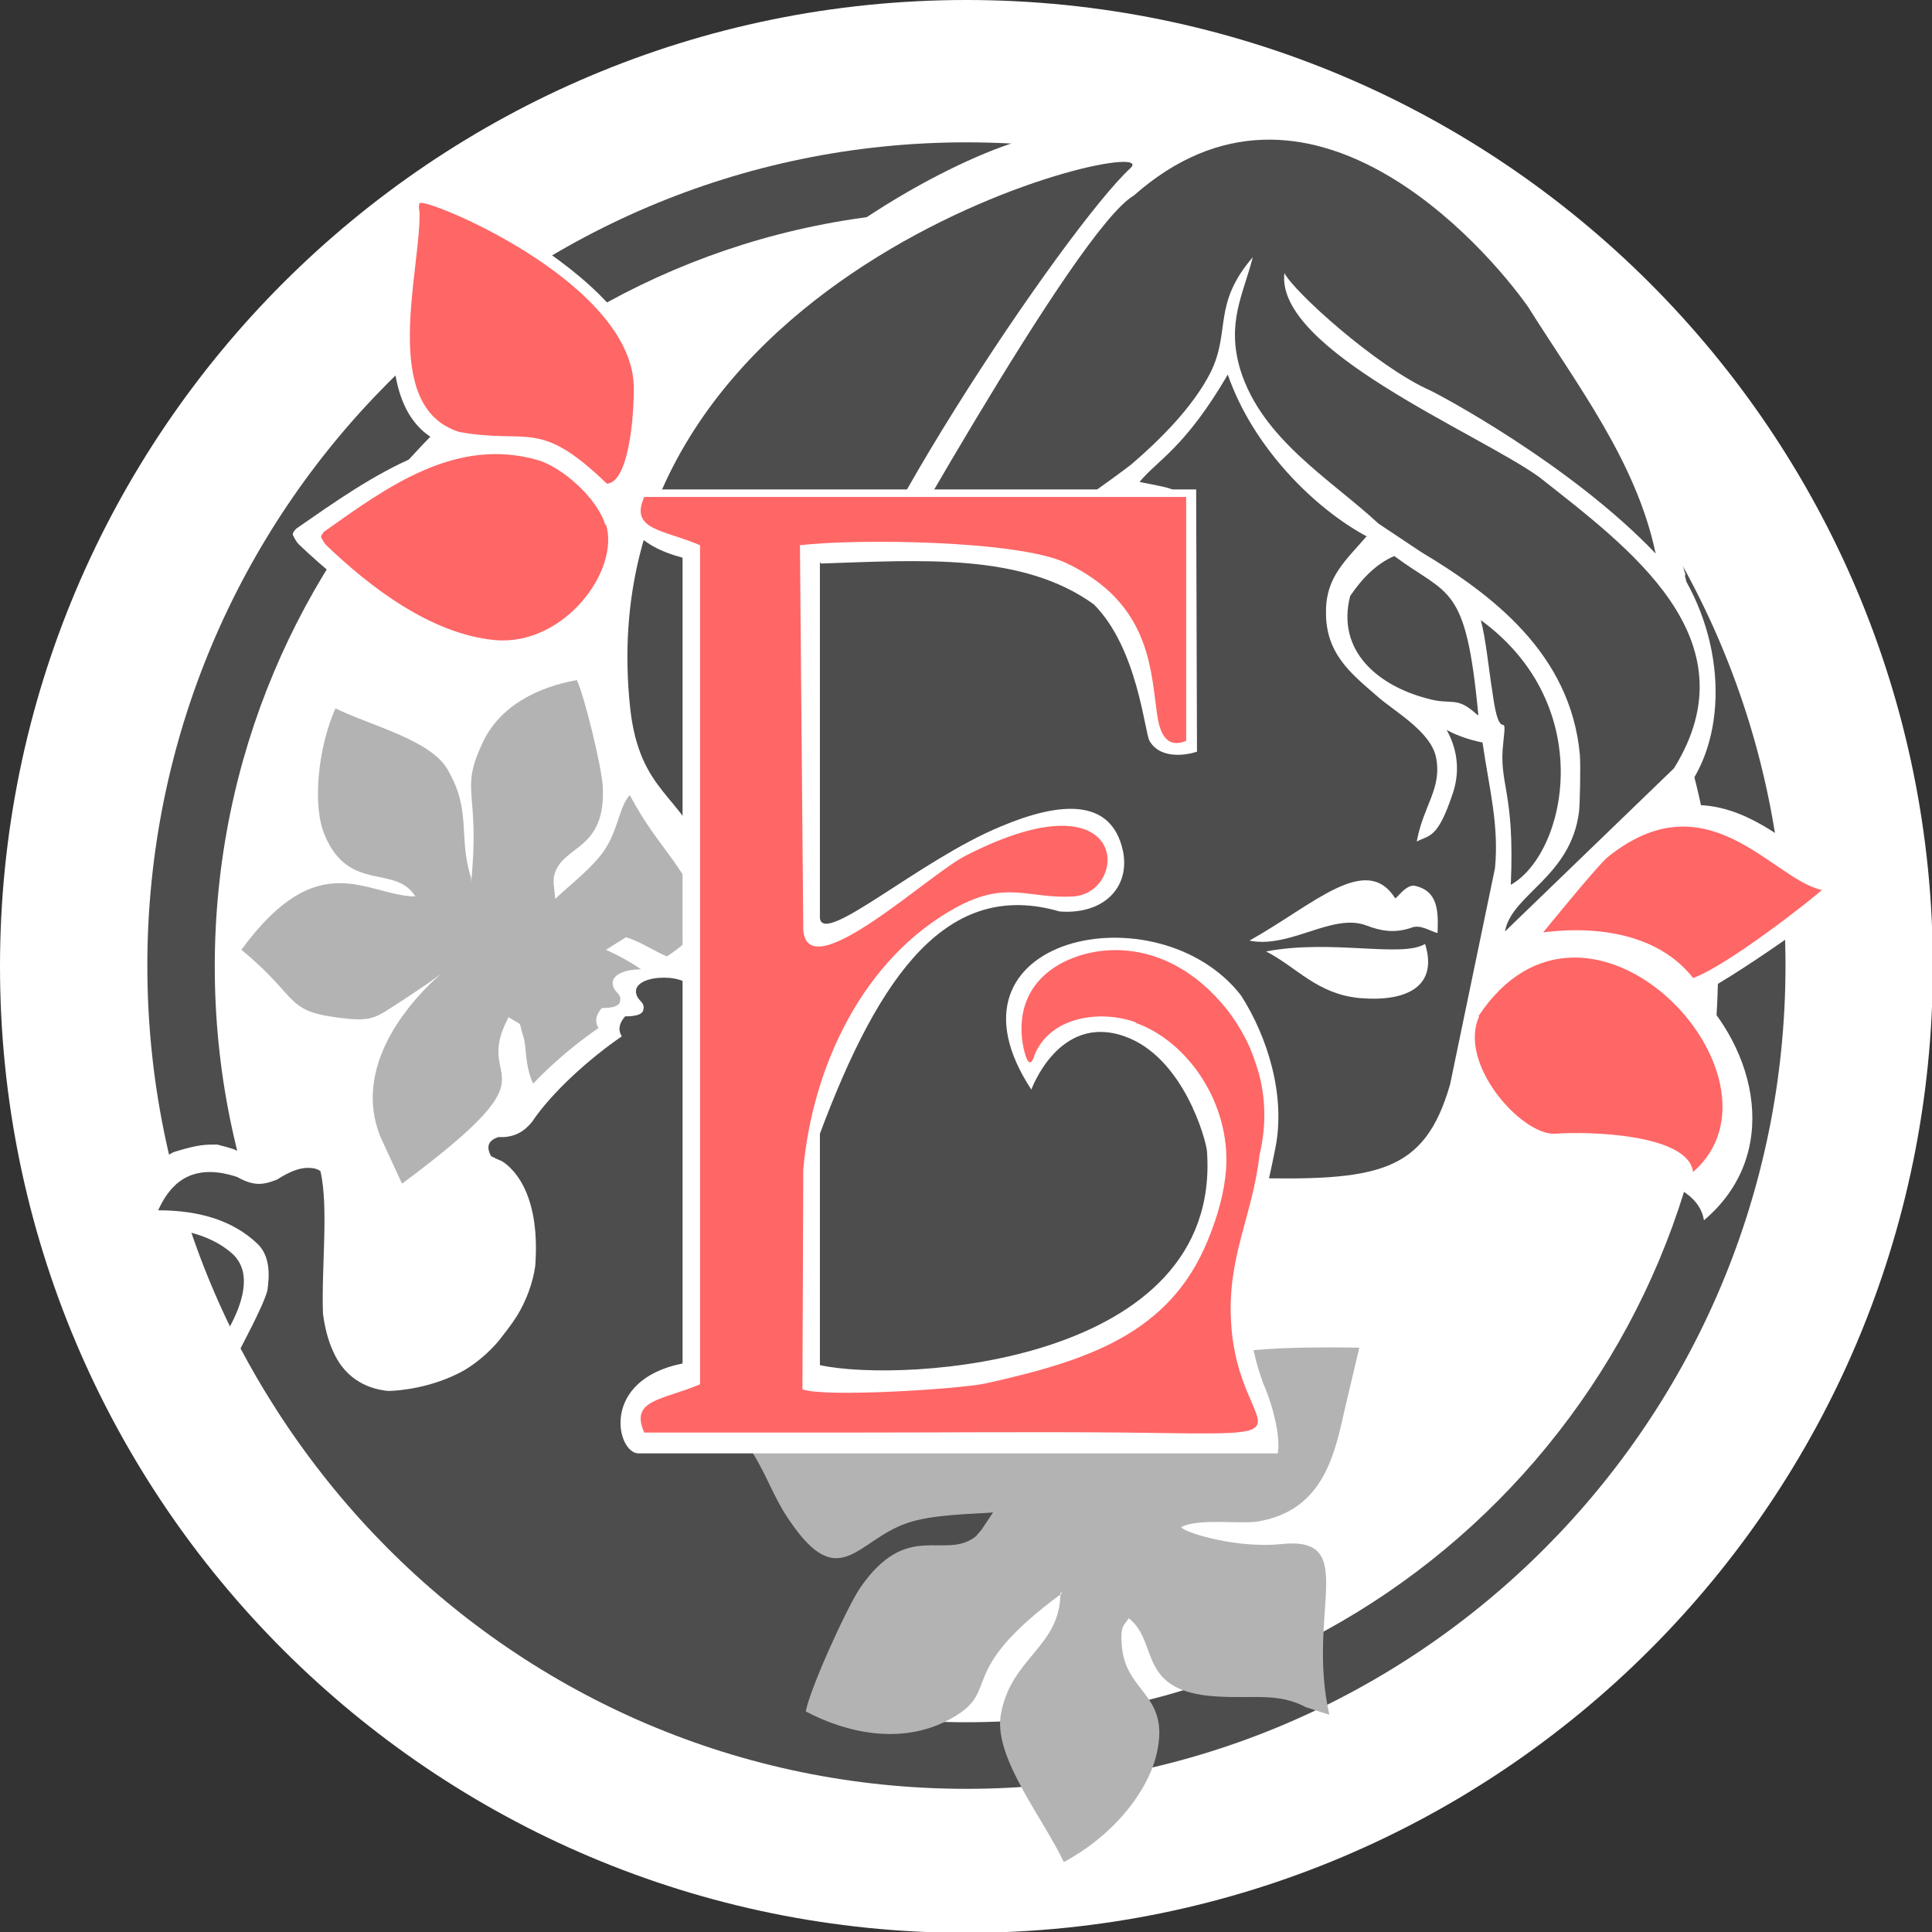 <svg width="187" height="187" viewBox="0 0 187 187" fill="none" xmlns="http://www.w3.org/2000/svg">
<rect x="0" y="0" width="187" height="187" fill="#333333" stroke="none"/>
<g clip-path="url(#clip0_5_50)">
<path d="M93.54 187.081C145.201 187.081 187.081 145.201 187.081 93.54C187.081 41.879 145.201 0 93.54 0C41.879 0 0 41.879 0 93.54C0 145.201 41.879 187.081 93.54 187.081Z" fill="white"/>
<path fill-rule="evenodd" clip-rule="evenodd" d="M45.602 85C44.313 80.891 45.682 78.555 43.346 74.526C41.735 71.626 35.934 70.256 32.469 68.564C30.777 72.351 30.213 77.99 31.422 80.81C33.758 86.45 38.27 83.63 40.204 86.772C35.45 86.692 30.858 81.697 23.365 91.929C29.327 96.844 27.313 97.972 33.758 98.616C35.531 98.777 36.256 98.535 37.303 97.891C51.886 88.626 31.905 98.535 36.901 110.218L38.915 114.569C54.626 102.886 45.521 105.384 49.227 98.455C50.758 99.422 50.114 98.697 50.678 100.389C51.161 101.919 50.355 105.706 54.626 107.801C59.943 110.379 60.91 105.303 65.422 107.156C63.649 98.052 65.986 101.517 65.019 97.488C64.213 94.185 58.735 92.01 58.654 91.929L60.588 90.72C61.796 91.043 63.246 92.01 64.535 92.573C69.531 89.431 70.014 84.758 71.465 79.199C69.37 78.474 67.919 77.427 65.986 76.782C59.379 74.607 60.829 78.716 58.574 82.18C57.446 83.953 54.867 85.886 53.739 87.014L53.578 85.403C53.578 85.242 53.578 84.919 53.659 84.678C54.465 81.697 58.735 82.422 58.332 75.976C58.171 73.962 56.559 67.356 55.834 65.825C52.209 66.469 48.341 68.242 46.649 72.028C44.474 76.701 46.488 76.54 45.602 85.403V85Z" fill="#B3B3B3"/>
<path fill-rule="evenodd" clip-rule="evenodd" d="M93.54 13.777C137.37 13.777 172.82 49.469 172.82 93.46C172.82 137.45 137.289 173.142 93.54 173.142C49.711 173.142 14.261 137.45 14.261 93.46C14.261 49.469 49.791 13.777 93.54 13.777ZM93.54 20.384C133.744 20.384 166.294 53.095 166.294 93.54C166.294 133.905 133.744 166.697 93.54 166.697C53.337 166.697 20.787 133.986 20.787 93.54C20.787 53.175 53.337 20.384 93.54 20.384Z" fill="#4D4D4D"/>
<path fill-rule="evenodd" clip-rule="evenodd" d="M22.237 128.427C23.365 126.332 24.493 123.27 22.559 121.417C20.303 119.322 16.758 118.678 12.73 118.678C13.858 116.18 14.905 111.991 17.081 111.427C19.256 110.782 19.82 110.782 21.028 110.782C22.237 111.104 22.64 111.185 23.365 111.588C24.171 111.91 24.573 112.313 25.299 111.991C26.427 111.265 26.91 110.782 27.796 110.782C28.28 110.782 28.683 110.863 29.005 111.104C29.81 114.649 28.763 121.9 29.005 126.332C29.166 127.621 29.488 128.91 29.972 129.957C31.019 132.374 32.953 133.583 35.289 133.825C36.175 133.825 39.559 133.583 42.701 131.81C43.91 131.085 45.038 130.118 46.005 128.991C46.569 128.265 47.213 127.46 47.777 126.573C48.663 125.123 49.308 123.431 49.55 121.739C50.114 114.166 46.972 111.991 46.327 111.588C45.924 111.427 45.602 111.265 45.28 111.104C44.796 110.218 44.957 109.573 46.005 109.251C47.535 109.332 48.502 108.687 49.227 107.801C51.161 104.9 54.867 101.597 57.929 99.502C57.526 98.858 57.687 98.213 58.251 97.569C58.654 97.569 60.024 97.569 60.024 96.844C60.104 96.521 59.943 96.28 59.701 96.038C59.46 95.796 59.299 95.474 59.299 95.152C59.299 93.379 64.697 93.379 64.697 95.152C64.697 95.474 64.535 95.716 64.294 96.038C64.052 96.28 63.891 96.521 63.972 96.844C63.972 97.569 65.341 97.569 65.744 97.569C66.308 98.213 66.469 98.858 66.066 99.502C69.047 101.517 72.754 104.9 74.768 107.801C74.848 107.882 74.929 107.962 75.09 108.123C72.995 111.749 71.867 115.938 71.867 120.45C71.867 126.332 73.882 131.73 77.346 136.081L26.668 136.322C24.654 132.938 23.284 130.682 22.317 128.588L22.237 128.427Z" fill="white"/>
<path fill-rule="evenodd" clip-rule="evenodd" d="M25.863 125.043C26.104 123.431 26.185 121.498 24.815 120.289C22.559 118.194 19.417 117.147 15.308 117.147C16.436 114.649 18.047 113.441 20.303 113.441C21.109 113.441 21.995 113.602 22.962 113.924C23.526 114.246 24.09 114.488 24.735 114.569C25.379 114.649 26.024 114.488 26.829 114.166C27.957 113.441 28.924 113.038 29.81 113.038C30.294 113.038 30.697 113.118 31.019 113.36C31.825 116.905 31.099 122.706 31.261 127.137C31.422 128.427 31.744 129.716 32.227 130.763C33.275 133.18 35.209 134.389 37.545 134.63C38.431 134.63 41.815 134.389 44.957 132.616C46.166 131.891 47.294 130.924 48.261 129.796C48.825 129.071 49.469 128.265 50.033 127.379C50.919 125.929 51.564 124.237 51.806 122.545C52.37 114.972 49.227 112.796 48.583 112.393C48.18 112.232 47.858 112.071 47.535 111.91C47.052 111.024 47.213 110.379 48.261 110.057C49.791 110.137 50.758 109.493 51.483 108.607C53.417 105.706 57.123 102.403 60.185 100.308C59.782 99.663 59.943 99.019 60.507 98.374C60.91 98.374 62.28 98.374 62.28 97.649C62.36 97.327 62.199 97.085 61.957 96.844C61.716 96.602 61.554 96.28 61.554 95.957C61.554 94.185 66.953 94.185 66.953 95.957C66.953 96.28 66.791 96.521 66.55 96.844C66.308 97.085 66.147 97.327 66.228 97.649C66.228 98.374 67.597 98.374 68 98.374C68.564 99.019 68.725 99.663 68.322 100.308C71.303 102.322 75.01 105.706 77.024 108.607C77.104 108.687 77.185 108.768 77.346 108.929C75.251 112.555 74.123 116.744 74.123 121.256C74.123 135.033 85.322 146.313 99.341 146.635C98.133 147.602 96.924 148.569 95.796 149.697C93.943 152.839 91.526 155.9 88.867 158.398C85.886 162.346 80.005 165.488 72.592 166.777L72.512 166.858L72.431 166.938L72.351 167.019V167.1L72.27 167.261V167.422L72.19 167.502V168.711C72.27 168.953 72.27 169.194 72.351 169.436C59.218 166.294 47.374 159.768 37.062 149.213C31.905 143.976 27.313 138.095 23.284 130.521C23.204 130.602 25.46 126.493 25.863 124.962V125.043Z" fill="#4D4D4D"/>
<path fill-rule="evenodd" clip-rule="evenodd" d="M145.346 89.512C156.626 76.701 151.228 68.806 150.905 54.223C147.844 55.754 139.464 61.152 136.483 66.872C132.213 75.171 136.564 85.886 139.545 94.265C142.204 92.493 143.251 92.01 145.346 89.512Z" fill="#FF6666"/>
<path fill-rule="evenodd" clip-rule="evenodd" d="M129.474 80.408C123.19 78.716 116.341 78.555 110.621 75.332C113.199 96.199 137.853 101.678 138.417 97.166C136.806 94.265 138.739 84.597 129.474 80.408Z" fill="#FF6666"/>
<path fill-rule="evenodd" clip-rule="evenodd" d="M137.692 97.73C135.114 103.853 145.185 113.199 149.294 112.957C153.403 112.716 164.199 113.199 164.924 118.114C179.91 105.464 155.739 77.185 137.773 97.73H137.692Z" fill="white"/>
<path fill-rule="evenodd" clip-rule="evenodd" d="M163.071 55.673L163.232 56.318C167.502 63.972 166.858 73.398 161.782 77.99C154.047 84.919 144.701 95.071 144.218 96.602C141.076 116.18 140.351 118.597 121.417 117.872C118.758 125.848 118.194 134.147 122.948 141.64L98.374 133.825L66.711 85.645C64.052 81.213 61.957 80.085 58.815 72.27C49.55 35.289 94.346 12.81 102.161 12.972C109.976 13.133 114.408 11.602 115.133 11.36C140.109 3.706 157.673 36.82 163.152 55.673H163.071Z" fill="white"/>
<path fill-rule="evenodd" clip-rule="evenodd" d="M80.327 65.1C84.194 58.251 104.175 22.156 109.735 18.934C126.493 4.109 143.735 23.768 147.924 29.73C152.678 37.303 158.398 44.716 160.251 53.578C151.953 44.877 139.142 38.109 138.417 37.787C133.18 35.45 125.204 28.199 124.318 26.427C123.431 33.839 143.009 41.896 148.972 46.166C157.512 52.934 169.839 61.796 162.024 74.365L145.668 90.156C146.313 86.531 152.033 84.919 152.839 78.555C152.919 77.829 153 74.204 152.919 73.076C152.033 63.246 144.379 57.526 137.531 53.417L133.422 50.678C128.829 46.408 122.142 42.54 120.047 35.773C118.678 31.18 120.37 28.441 121.256 24.896C117.308 29.488 119.161 32.066 117.147 36.095C115.455 39.398 112.313 42.54 109.493 44.957C99.905 52.289 87.9 58.171 85.242 70.337C81.616 87.014 96.682 97.891 93.46 109.251C85.725 102 85.806 96.683 83.228 87.981C80.649 97.246 89.351 108.204 93.218 111.829L97.408 115.374C101.194 118.436 105.384 120.047 109.654 122.464L111.507 123.592L106.109 126.654L94.829 118.678C71.062 108.284 74.204 100.63 68.081 82.663C66.066 76.943 61.877 76.782 60.99 68.483C56.398 25.379 113.441 12.569 109.412 16.275C103.209 21.995 80.166 56.237 80.488 65.019L80.327 65.1Z" fill="#4D4D4D"/>
<path fill-rule="evenodd" clip-rule="evenodd" d="M143.009 69.209C140.915 67.275 140.592 68.322 138.095 67.597C133.502 66.389 129.313 63.085 130.682 57.687C131.891 55.915 133.261 54.545 134.953 53.82C140.27 57.768 141.882 56.398 143.09 69.209H143.009ZM137.934 91.365C139.223 95.474 136.161 97.005 131.569 96.602C127.46 96.199 125.526 93.621 122.545 92.09C128.91 90.882 135.678 92.735 137.934 91.365ZM139.142 90.317C138.336 90.076 137.531 89.512 136.725 89.754C134.953 90.398 133.583 90.076 132.294 89.592C128.991 88.303 124.882 91.848 120.934 91.043C127.137 87.578 132.213 82.502 135.033 86.934C135.114 87.095 136 85.644 136.886 85.725C139.223 86.209 139.223 88.223 139.142 90.317ZM146.232 85.644C146.635 76.379 145.024 75.976 145.507 71.867C145.91 68.242 145.185 72.512 144.46 67.033C144.137 65.1 143.815 61.796 143.332 60.024C154.692 68.322 151.63 82.583 146.232 85.644ZM132.294 51.886C130.28 54.223 128.346 55.834 128.346 59.137C128.265 63.246 130.763 65.18 133.261 67.355C134.872 68.806 138.417 70.739 138.981 73.237C139.626 76.299 137.773 77.91 137.128 81.455C138.336 80.81 139.142 81.213 140.592 76.863C141.237 75.01 141.237 72.834 140.028 70.659C141.076 71.223 142.284 71.626 143.493 71.867C144.137 76.299 145.104 79.844 144.701 84.033L140.351 104.981C137.853 113.602 133.341 114.327 120.37 114.005H120.45C117.872 121.981 118.919 133.744 119.725 137.934C115.697 136.886 113.441 136.161 110.379 134.791L109.493 122.626C105.223 120.289 101.033 118.597 97.246 115.536L94.588 113.199C94.99 111.991 95.393 110.782 95.716 109.493C95.716 107.398 97.327 103.209 89.754 89.028C84.919 79.199 85.564 72.915 89.754 64.697C93.943 56.398 103.289 49.63 112.554 52.934C114.972 53.739 112.313 54.303 115.213 53.82C113.038 46.569 115.697 47.777 110.299 46.649C111.991 44.554 114.649 43.426 118.839 36.256C121.256 43.265 127.218 49.227 132.374 51.967L132.294 51.886Z" fill="#4D4D4D"/>
<path fill-rule="evenodd" clip-rule="evenodd" d="M102.645 154.128C102.645 159.526 97.73 160.412 96.844 166.133C96.28 170.242 100.953 175.962 102.967 180.232C107.479 177.815 110.782 173.867 111.829 170.242C113.521 164.038 109.09 164.038 108.607 159.526C108.365 157.19 108.848 157.351 109.251 156.626C112.232 158.962 109.976 163.716 117.711 164.199C121.336 164.441 123.673 163.796 126.412 165.246L128.668 165.972C126.412 155.981 131.649 148.649 123.995 149.455C119.161 149.938 113.763 148.005 114.408 147.763C116.18 146.957 119.886 147.521 121.659 147.28C128.265 146.232 129.232 140.431 130.199 136.242L131.569 130.441C107.318 130.038 118.114 134.469 109.251 138.417C108.526 136.242 108.526 137.531 109.332 135.355C109.976 133.502 113.682 130.36 111.024 125.123C107.72 118.597 103.047 122.867 99.905 117.63C94.749 127.863 95.071 122.706 92.976 127.46C91.284 131.327 91.284 135.839 91.365 136L92.251 137.531C91.284 136.322 90.64 134.227 89.754 132.697C82.422 131.972 78.474 136.242 72.834 140.592C74.284 142.929 74.929 145.024 76.379 147.118C81.213 154.289 82.905 149.133 87.739 147.441C90.237 146.554 94.185 146.554 96.118 146.393L94.99 148.085C94.829 148.246 94.588 148.569 94.427 148.73C91.365 151.066 87.82 147.038 83.228 153.725C81.858 155.82 78.393 163.474 77.99 165.649C81.938 167.744 87.175 168.872 91.687 166.536C97.327 163.635 91.929 162.185 102.806 154.209L102.645 154.128Z" fill="#B3B3B3"/>
<path fill-rule="evenodd" clip-rule="evenodd" d="M73.801 52.773H117.227V134.872H73.801V52.773Z" fill="#4D4D4D"/>
<path fill-rule="evenodd" clip-rule="evenodd" d="M79.36 54.384V88.867C79.683 91.607 89.028 83.228 96.844 80.005C102.564 77.588 107.559 77.185 108.687 82.341C109.412 85.806 106.915 88.545 102.564 88.223C91.768 85.081 85.161 94.185 79.36 109.735V114.488V132.133C87.578 133.905 118.275 131.972 116.825 111.427C116.744 110.379 114.569 102.322 108.848 100.308C102.483 98.052 99.825 105.464 99.825 105.464C90.076 90.64 112.071 85.967 120.128 96.36C122.706 100.389 124.479 106.109 123.431 111.185C121.9 119.161 119.161 125.607 122.303 133.986C123.109 135.758 123.995 139.062 123.673 140.673H61.796C59.701 140.673 58.01 133.583 66.066 131.972V131.81V53.981C61.554 52.773 60.024 50.517 60.588 47.374H115.777L115.858 72.754C114.408 73.237 112.152 73.317 111.265 71.706C110.782 70.9 110.137 62.763 105.867 58.493C98.938 53.498 89.19 54.223 79.441 54.545L79.36 54.384Z" fill="white"/>
<path fill-rule="evenodd" clip-rule="evenodd" d="M109.976 99.019C115.052 100.872 119.081 106.834 118.678 113.118C118.517 115.374 117.872 117.711 116.905 120.047C113.199 129.152 105.142 131.73 95.393 133.905C92.735 134.469 79.683 135.275 77.668 134.469L77.749 113.199C78.635 103.209 83.55 92.735 92.573 87.82C97.488 85.161 99.502 87.014 103.853 86.772C109.332 86.45 109.493 74.607 93.46 82.825C89.915 84.597 78.152 95.716 77.749 89.995L77.427 52.773C82.825 52.128 98.455 52.289 103.128 54.464C111.024 58.171 111.346 64.294 111.91 68.483C112.071 69.692 112.313 72.754 114.81 71.706V48.099H62.36C60.91 51.322 64.213 51.242 67.758 52.773V134.711V133.986C64.213 135.517 60.91 135.436 62.36 138.659H82.422C91.204 138.659 100.066 138.578 108.848 138.659C128.829 138.9 119.806 139.384 119.161 128.024C118.758 121.659 121.256 117.63 121.9 111.829C122.626 108.848 122.545 105.706 121.498 102.806C120.934 101.033 120.047 99.422 118.839 97.81C112.716 90.076 104.9 91.365 101.517 94.024C98.133 96.683 98.777 100.63 99.261 102.161C99.744 103.692 100.147 102.081 100.147 102.081C101.678 98.374 106.512 97.73 109.896 98.938L109.976 99.019Z" fill="#FF6666"/>
<path fill-rule="evenodd" clip-rule="evenodd" d="M61.313 50.355C62.924 55.512 56.479 64.213 48.502 63.488C41.09 62.844 33.919 57.446 28.924 52.692C28.683 52.45 28.521 52.128 28.36 51.806C28.28 51.645 28.441 51.403 28.683 51.161C36.014 46.085 43.99 40.284 53.578 43.104C56.398 43.91 60.346 47.294 61.313 50.355Z" fill="white"/>
<path fill-rule="evenodd" clip-rule="evenodd" d="M39.076 17.564C38.995 17.886 38.995 18.209 39.076 18.531C39.237 24.976 34.483 40.365 43.588 43.185C51.403 44.554 52.45 41.654 60.024 48.986C62.763 48.905 63.246 39.72 63.005 37.465C61.957 26.024 39.72 17 39.076 17.564Z" fill="white"/>
<path fill-rule="evenodd" clip-rule="evenodd" d="M40.607 19.659C40.526 19.901 40.526 20.223 40.607 20.465C40.768 26.104 36.659 39.398 44.474 41.815C51.242 43.024 52.128 40.446 58.735 46.81C61.071 46.73 61.474 38.834 61.313 36.82C60.346 26.91 41.171 19.095 40.607 19.659Z" fill="#FF6666"/>
<path fill-rule="evenodd" clip-rule="evenodd" d="M58.654 50.758C60.024 55.19 54.626 62.521 47.938 61.957C41.735 61.393 35.773 56.801 31.583 52.773C31.341 52.531 31.261 52.289 31.1 52.047C31.019 51.886 31.18 51.725 31.341 51.483C37.465 47.133 44.152 42.218 52.128 44.554C54.465 45.28 57.768 48.18 58.574 50.758L58.654 50.839V50.758Z" fill="#FF6666"/>
<path fill-rule="evenodd" clip-rule="evenodd" d="M143.171 98.374C141.076 102.967 147.28 109.896 150.502 109.735C153.725 109.493 163.393 109.735 163.877 113.441C174.27 104.336 153.645 82.341 143.09 98.374H143.171Z" fill="#FF6666"/>
<path fill-rule="evenodd" clip-rule="evenodd" d="M179.91 85.725C174.27 84.355 166.938 71.787 155.417 81.697C154.289 82.663 148.085 90.882 148.085 90.882C148.085 90.962 160.412 88.464 163.393 96.763C167.422 95.071 178.782 86.772 179.91 85.644V85.725Z" fill="white"/>
<path fill-rule="evenodd" clip-rule="evenodd" d="M176.284 86.128C171.531 85.081 165.246 75.171 155.578 82.986C154.611 83.791 149.374 90.237 149.374 90.237C149.374 90.317 159.043 88.465 163.877 94.668C167.341 93.379 175.398 87.014 176.365 86.128H176.284Z" fill="#FF6666"/>
</g>
<defs>
<clipPath id="clip0_5_50">
<rect width="187" height="187" fill="white"/>
</clipPath>
</defs>
</svg>

